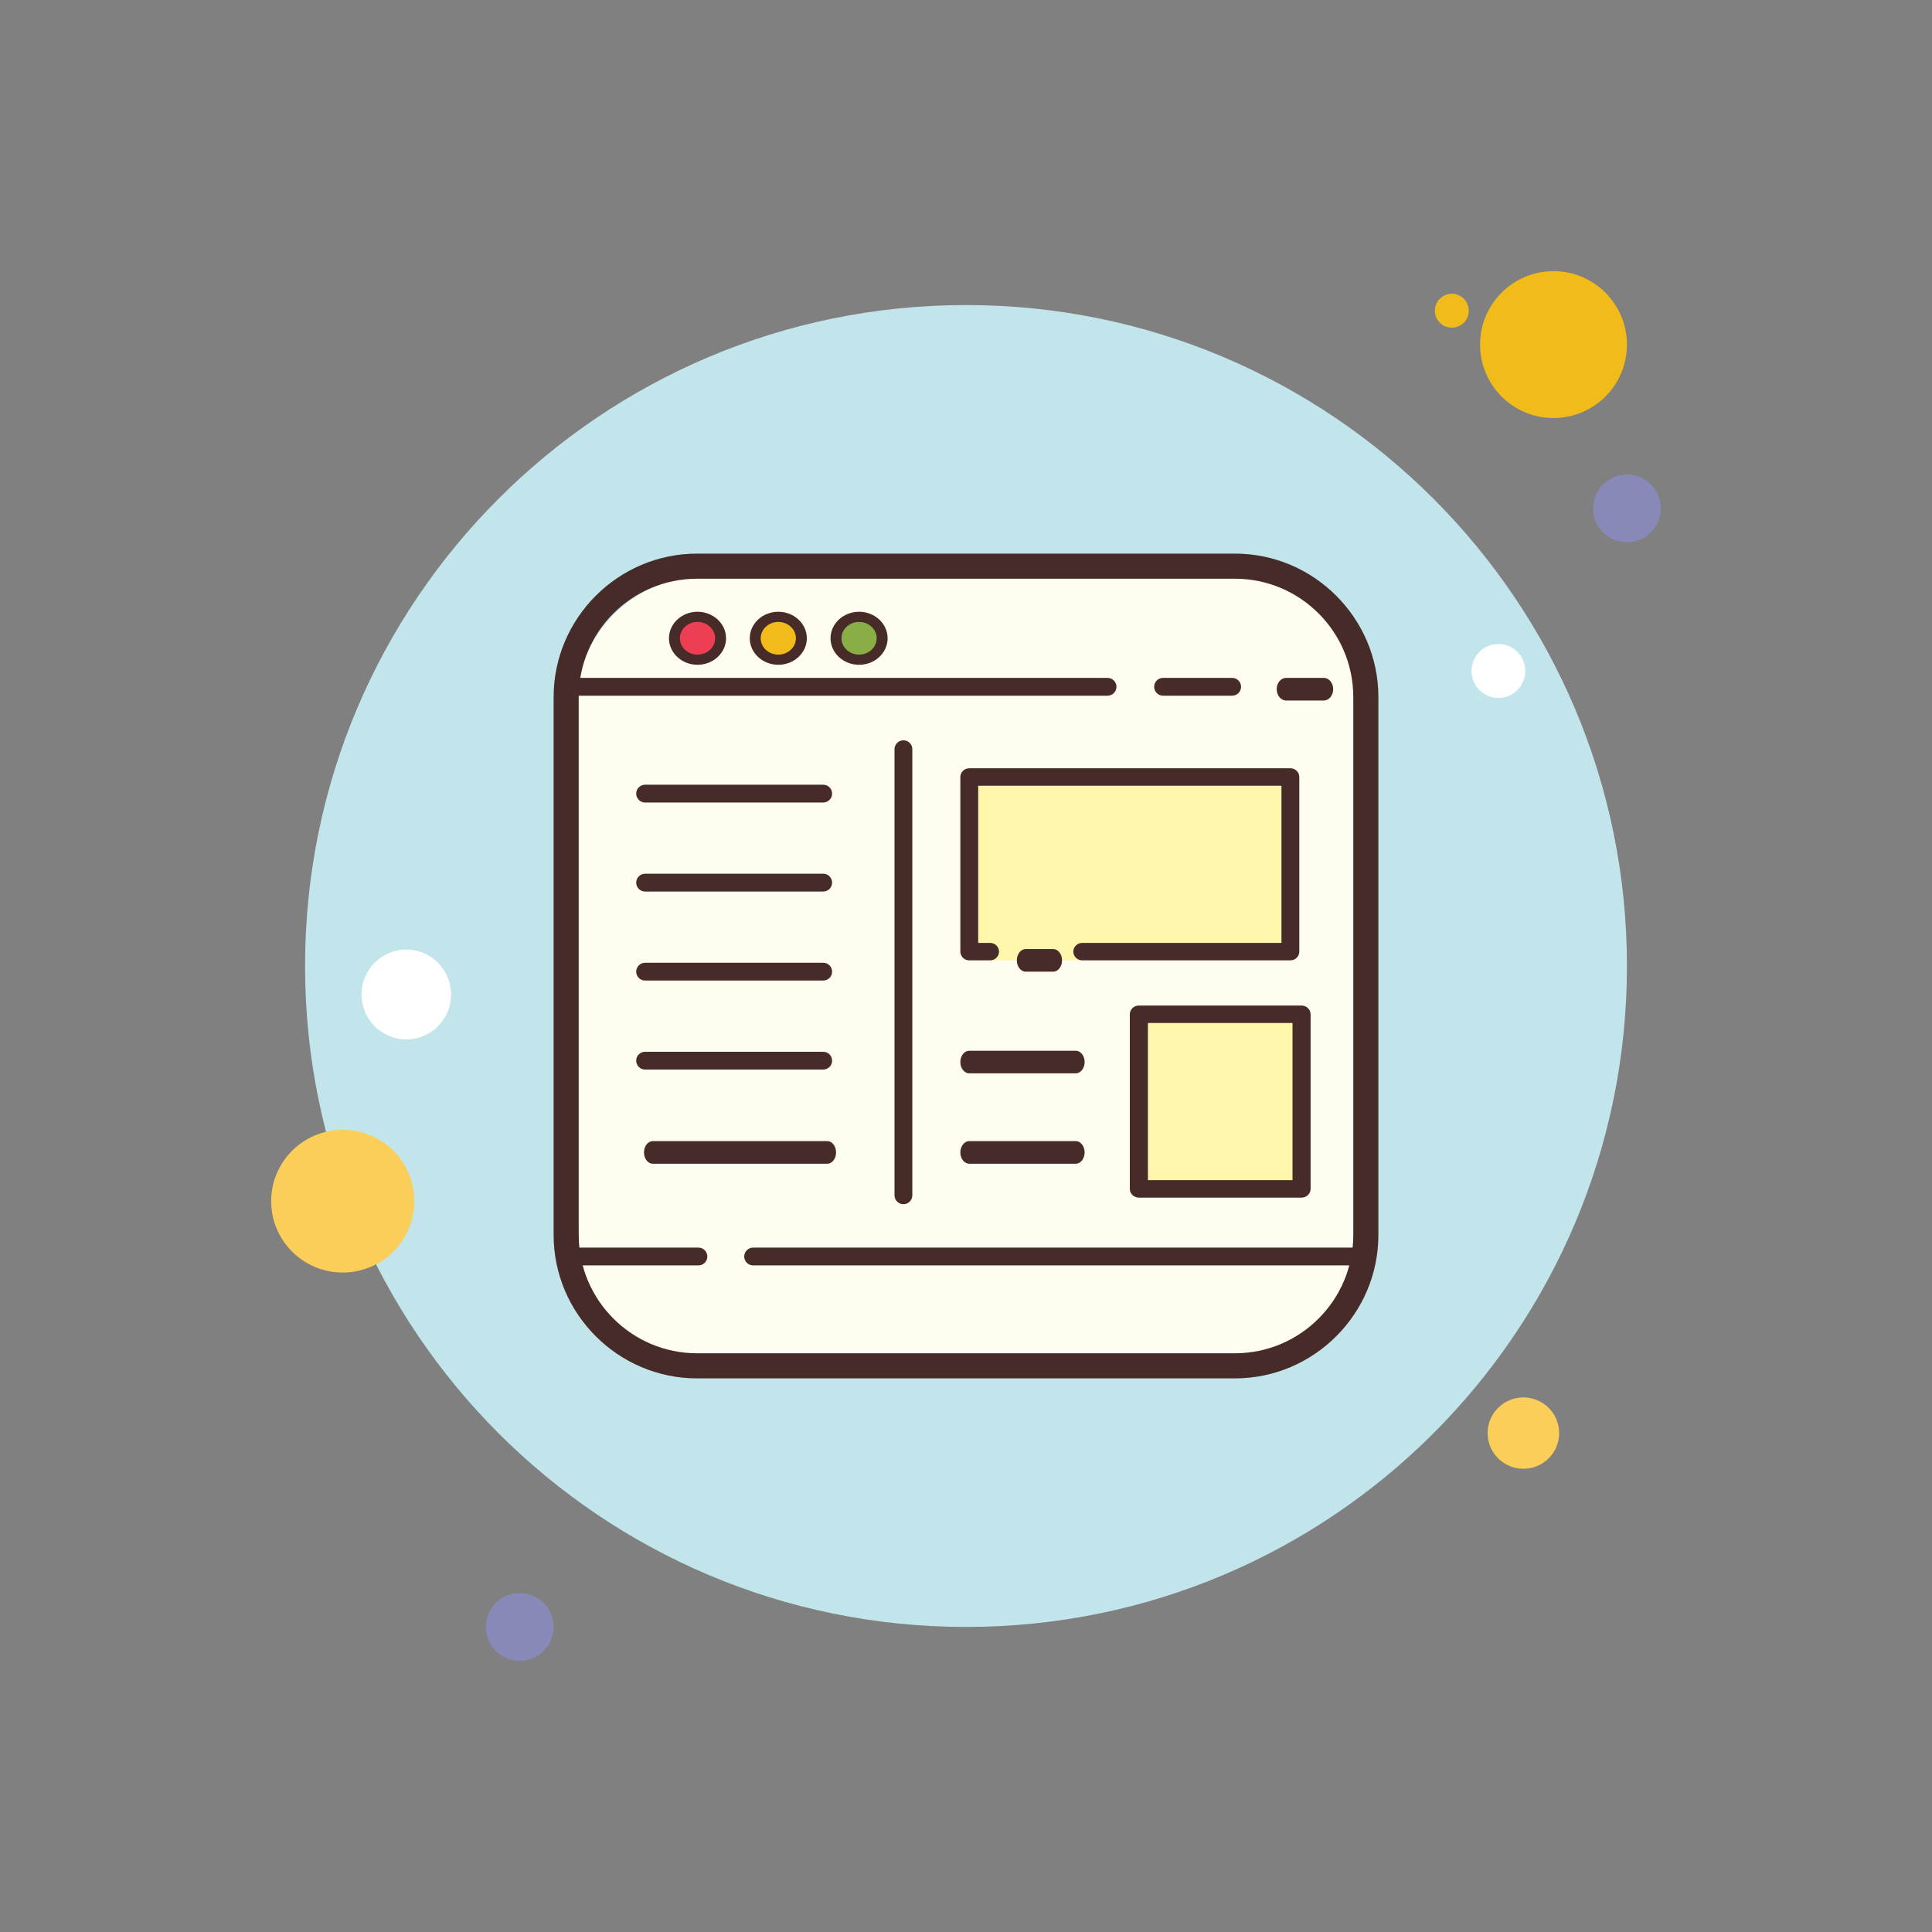 <?xml version="1.0" encoding="UTF-8"?>
<svg width="171px" height="171px" viewBox="0 0 171 171" version="1.1" xmlns="http://www.w3.org/2000/svg" xmlns:xlink="http://www.w3.org/1999/xlink">
    <rect x="0" y="0" width="171" height="171" fill="#808080" stroke="none"/>
    <!-- Generator: Sketch 61.2 (89653) - https://sketch.com -->
    <title>Artboard</title>
    <desc>Created with Sketch.</desc>
    <g id="Artboard" stroke="none" stroke-width="1" fill="none" fill-rule="evenodd">
        <g id="icons8-web" transform="translate(24, 24)" fill-rule="nonzero">
            <path d="M104.5,2 C103.672,2 103,2.672 103,3.5 C103,4.328 103.672,5 104.5,5 C105.328,5 106,4.328 106,3.5 C106,2.672 105.328,2 104.5,2 Z" id="Path" fill="#F1BC19"></path>
            <path d="M61.5,3 C29.191,3 3,29.191 3,61.5 C3,93.809 29.191,120 61.5,120 C93.809,120 120,93.809 120,61.5 C120,29.191 93.809,3 61.5,3 Z" id="Path" fill="#C1E5EA"></path>
            <path d="M113.5,0 C109.91,0 107,2.91 107,6.5 C107,10.09 109.91,13 113.5,13 C117.09,13 120,10.09 120,6.5 C120,2.91 117.09,0 113.5,0 Z" id="Path" fill="#F1BC19"></path>
            <path d="M120,18 C118.343,18 117,19.343 117,21 C117,22.657 118.343,24 120,24 C121.657,24 123,22.657 123,21 C123,19.343 121.657,18 120,18 Z" id="Path" fill="#8889B9"></path>
            <path d="M110.833,99.684 C109.084,99.684 107.667,101.098 107.667,102.842 C107.667,104.586 109.084,106 110.833,106 C112.582,106 114,104.586 114,102.842 C114,101.098 112.582,99.684 110.833,99.684 Z M6.333,76 C2.836,76 0,78.828 0,82.316 C0,85.804 2.836,88.632 6.333,88.632 C9.831,88.632 12.667,85.804 12.667,82.316 C12.667,78.828 9.831,76 6.333,76 Z" id="Shape" fill="#FBCD59"></path>
            <path d="M22,117 C20.343,117 19,118.343 19,120 C19,121.657 20.343,123 22,123 C23.657,123 25,121.657 25,120 C25,118.343 23.657,117 22,117 Z" id="Path" fill="#8889B9"></path>
            <path d="M11.962,60.045 C9.774,60.045 8,61.826 8,64.023 C8,66.219 9.774,68 11.962,68 C14.149,68 15.923,66.219 15.923,64.023 C15.923,61.826 14.149,60.045 11.962,60.045 Z M108.623,33 C107.31,33 106.246,34.068 106.246,35.386 C106.246,36.704 107.31,37.773 108.623,37.773 C109.936,37.773 111,36.704 111,35.386 C111,34.068 109.936,33 108.623,33 Z" id="Shape" fill="#FFFFFF"></path>
            <path d="M38.457,97 C32.14,97 27,91.861 27,85.543 L27,38.457 C27,32.14 32.139,27 38.457,27 L85.543,27 C91.86,27 97,32.139 97,38.457 L97,85.543 C97,91.86 91.861,97 85.543,97 L38.457,97 Z" id="Path" fill="#FEFDEF"></path>
            <path d="M85.304,27.222 C91.079,27.222 95.778,31.921 95.778,37.696 L95.778,85.304 C95.778,91.079 91.079,95.778 85.304,95.778 L37.696,95.778 C31.921,95.778 27.222,91.079 27.222,85.304 L27.222,37.696 C27.222,31.921 31.921,27.222 37.696,27.222 L85.304,27.222 M85.304,25 L37.696,25 C30.713,25 25,30.713 25,37.696 L25,85.304 C25,92.287 30.713,98 37.696,98 L85.304,98 C92.287,98 98,92.287 98,85.304 L98,37.696 C98,30.713 92.287,25 85.304,25 L85.304,25 Z" id="Shape" fill="#472B29"></path>
            <path d="M85.056,37.576 L78.942,37.576 C78.506,37.576 78.153,37.223 78.153,36.788 C78.153,36.353 78.506,36 78.942,36 L85.056,36 C85.492,36 85.845,36.353 85.845,36.788 C85.845,37.223 85.492,37.576 85.056,37.576 Z M37.816,88 L26.868,88 C26.432,88 26.079,87.647 26.079,87.212 C26.079,86.777 26.432,86.424 26.868,86.424 L37.816,86.424 C38.252,86.424 38.605,86.777 38.605,87.212 C38.605,87.647 38.253,88 37.816,88 Z M96.211,88 L42.66,88 C42.225,88 41.871,87.647 41.871,87.212 C41.871,86.777 42.225,86.424 42.66,86.424 L96.211,86.424 C96.647,86.424 97,86.777 97,87.212 C97,87.647 96.648,88 96.211,88 Z M74.029,37.576 L26.789,37.576 C26.353,37.576 26,37.223 26,36.788 C26,36.353 26.353,36 26.789,36 L74.029,36 C74.465,36 74.818,36.353 74.818,36.788 C74.818,37.223 74.466,37.576 74.029,37.576 Z M48.86,47.03 L33.098,47.03 C32.662,47.03 32.309,46.677 32.309,46.242 C32.309,45.808 32.662,45.455 33.098,45.455 L48.86,45.455 C49.296,45.455 49.649,45.808 49.649,46.242 C49.649,46.677 49.296,47.03 48.86,47.03 Z M55.961,82.583 C55.526,82.583 55.172,82.23 55.172,81.795 L55.172,42.312 C55.172,41.878 55.526,41.525 55.961,41.525 C56.397,41.525 56.75,41.878 56.75,42.312 L56.75,81.795 C56.75,82.23 56.397,82.583 55.961,82.583 Z M48.86,54.909 L33.098,54.909 C32.662,54.909 32.309,54.556 32.309,54.121 C32.309,53.686 32.662,53.333 33.098,53.333 L48.86,53.333 C49.296,53.333 49.649,53.686 49.649,54.121 C49.649,54.556 49.296,54.909 48.86,54.909 Z M48.86,62.788 L33.098,62.788 C32.662,62.788 32.309,62.435 32.309,62 C32.309,61.565 32.662,61.212 33.098,61.212 L48.86,61.212 C49.296,61.212 49.649,61.565 49.649,62 C49.649,62.435 49.296,62.788 48.86,62.788 Z M48.86,70.667 L33.098,70.667 C32.662,70.667 32.309,70.314 32.309,69.879 C32.309,69.444 32.662,69.091 33.098,69.091 L48.86,69.091 C49.296,69.091 49.649,69.444 49.649,69.879 C49.649,70.314 49.296,70.667 48.86,70.667 Z" id="Shape" fill="#472B29"></path>
            <path d="M49.226,79 L33.774,79 C33.347,79 33,78.552 33,78 C33,77.448 33.347,77 33.774,77 L49.226,77 C49.653,77 50,77.448 50,78 C50,78.552 49.653,79 49.226,79 Z" id="Path" fill="#472B29"></path>
            <path d="M71.213,71 L61.787,71 C61.353,71 61,70.552 61,70 C61,69.448 61.353,69 61.787,69 L71.213,69 C71.647,69 72,69.448 72,70 C72,70.552 71.647,71 71.213,71 Z" id="Path" fill="#472B29"></path>
            <path d="M71.213,79 L61.787,79 C61.353,79 61,78.552 61,78 C61,77.448 61.353,77 61.787,77 L71.213,77 C71.647,77 72,77.448 72,78 C72,78.552 71.647,79 71.213,79 Z" id="Path" fill="#472B29"></path>
            <path d="M93.167,38 L89.833,38 C89.373,38 89,37.552 89,37 C89,36.448 89.373,36 89.833,36 L93.167,36 C93.627,36 94,36.448 94,37 C94,37.552 93.627,38 93.167,38 Z" id="Path" fill="#472B29"></path>
            <g id="Group" transform="translate(35, 30)">
                <path d="M2.736,0.596 C1.608,0.596 0.693,1.446 0.693,2.494 C0.693,3.541 1.608,4.391 2.736,4.391 C3.865,4.391 4.78,3.541 4.78,2.494 C4.78,1.446 3.865,0.596 2.736,0.596 Z" id="Path" fill="#EE3E54"></path>
                <path d="M2.736,4.84 C1.344,4.84 0.21,3.787 0.21,2.494 C0.21,1.199 1.344,0.147 2.736,0.147 C4.129,0.147 5.263,1.2 5.263,2.494 C5.263,3.787 4.129,4.84 2.736,4.84 Z M2.736,1.046 C1.877,1.046 1.178,1.696 1.178,2.494 C1.178,3.292 1.877,3.941 2.736,3.941 C3.596,3.941 4.295,3.292 4.295,2.494 C4.295,1.696 3.596,1.046 2.736,1.046 Z" id="Shape" fill="#472B29"></path>
                <path d="M9.886,0.596 C8.758,0.596 7.843,1.446 7.843,2.494 C7.843,3.541 8.758,4.391 9.886,4.391 C11.015,4.391 11.93,3.541 11.93,2.494 C11.93,1.446 11.015,0.596 9.886,0.596 Z" id="Path" fill="#F1BC19"></path>
                <path d="M9.886,4.84 C8.494,4.84 7.361,3.787 7.361,2.494 C7.361,1.199 8.494,0.147 9.886,0.147 C11.279,0.147 12.413,1.2 12.413,2.494 C12.413,3.787 11.279,4.84 9.886,4.84 Z M9.886,1.046 C9.028,1.046 8.329,1.696 8.329,2.494 C8.329,3.292 9.028,3.941 9.886,3.941 C10.745,3.941 11.445,3.292 11.445,2.494 C11.445,1.696 10.745,1.046 9.886,1.046 Z" id="Shape" fill="#472B29"></path>
                <g transform="translate(13.538, 0)">
                    <path d="M3.497,0.596 C2.369,0.596 1.454,1.446 1.454,2.494 C1.454,3.541 2.369,4.391 3.497,4.391 C4.626,4.391 5.541,3.541 5.541,2.494 C5.541,1.446 4.626,0.596 3.497,0.596 Z" id="Path" fill="#88AE45"></path>
                    <path d="M3.499,4.84 C2.106,4.84 0.972,3.787 0.972,2.494 C0.972,1.199 2.106,0.147 3.499,0.147 C4.891,0.147 6.024,1.2 6.024,2.494 C6.024,3.787 4.891,4.84 3.499,4.84 Z M3.499,1.046 C2.64,1.046 1.94,1.696 1.94,2.494 C1.94,3.292 2.64,3.941 3.499,3.941 C4.357,3.941 5.056,3.292 5.056,2.494 C5.055,1.696 4.357,1.046 3.499,1.046 Z" id="Shape" fill="#472B29"></path>
                </g>
            </g>
            <polygon id="Path" fill="#FEF6AA" points="62 45 90 45 90 61 62 61"></polygon>
            <g id="Group" transform="translate(61, 44)">
                <polyline id="Path" fill="#FEF6AA" points="2.632 16.227 0.789 16.227 0.789 0.773 29.211 0.773 29.211 16.227 10.789 16.227"></polyline>
                <path d="M29.211,17 L10.789,17 C10.353,17 9.999,16.654 9.999,16.227 C9.999,15.801 10.353,15.455 10.789,15.455 L28.421,15.455 L28.421,1.545 L1.579,1.545 L1.579,15.455 L2.632,15.455 C3.068,15.455 3.422,15.801 3.422,16.227 C3.422,16.654 3.068,17 2.632,17 L0.789,17 C0.354,17 0,16.654 0,16.227 L0,0.773 C0,0.346 0.354,0 0.789,0 L29.211,0 C29.646,0 30,0.346 30,0.773 L30,16.227 C30,16.654 29.646,17 29.211,17 Z" id="Path" fill="#472B29"></path>
            </g>
            <path d="M69.22,62 L66.78,62 C66.35,62 66,61.552 66,61 C66,60.448 66.35,60 66.78,60 L69.22,60 C69.65,60 70,60.448 70,61 C70,61.552 69.65,62 69.22,62 Z" id="Path" fill="#472B29"></path>
            <g id="Group" transform="translate(76, 65)">
                <polygon id="Path" fill="#FEF6AA" points="0.8 0.773 15.2 0.773 15.2 16.227 0.8 16.227"></polygon>
                <path d="M15.2,17 L0.8,17 C0.358,17 0,16.654 0,16.227 L0,0.773 C0,0.346 0.358,0 0.8,0 L15.2,0 C15.642,0 16,0.346 16,0.773 L16,16.227 C16,16.654 15.642,17 15.2,17 Z M1.6,15.455 L14.4,15.455 L14.4,1.545 L1.6,1.545 L1.6,15.455 Z" id="Shape" fill="#472B29"></path>
            </g>
        </g>
    </g>
</svg>